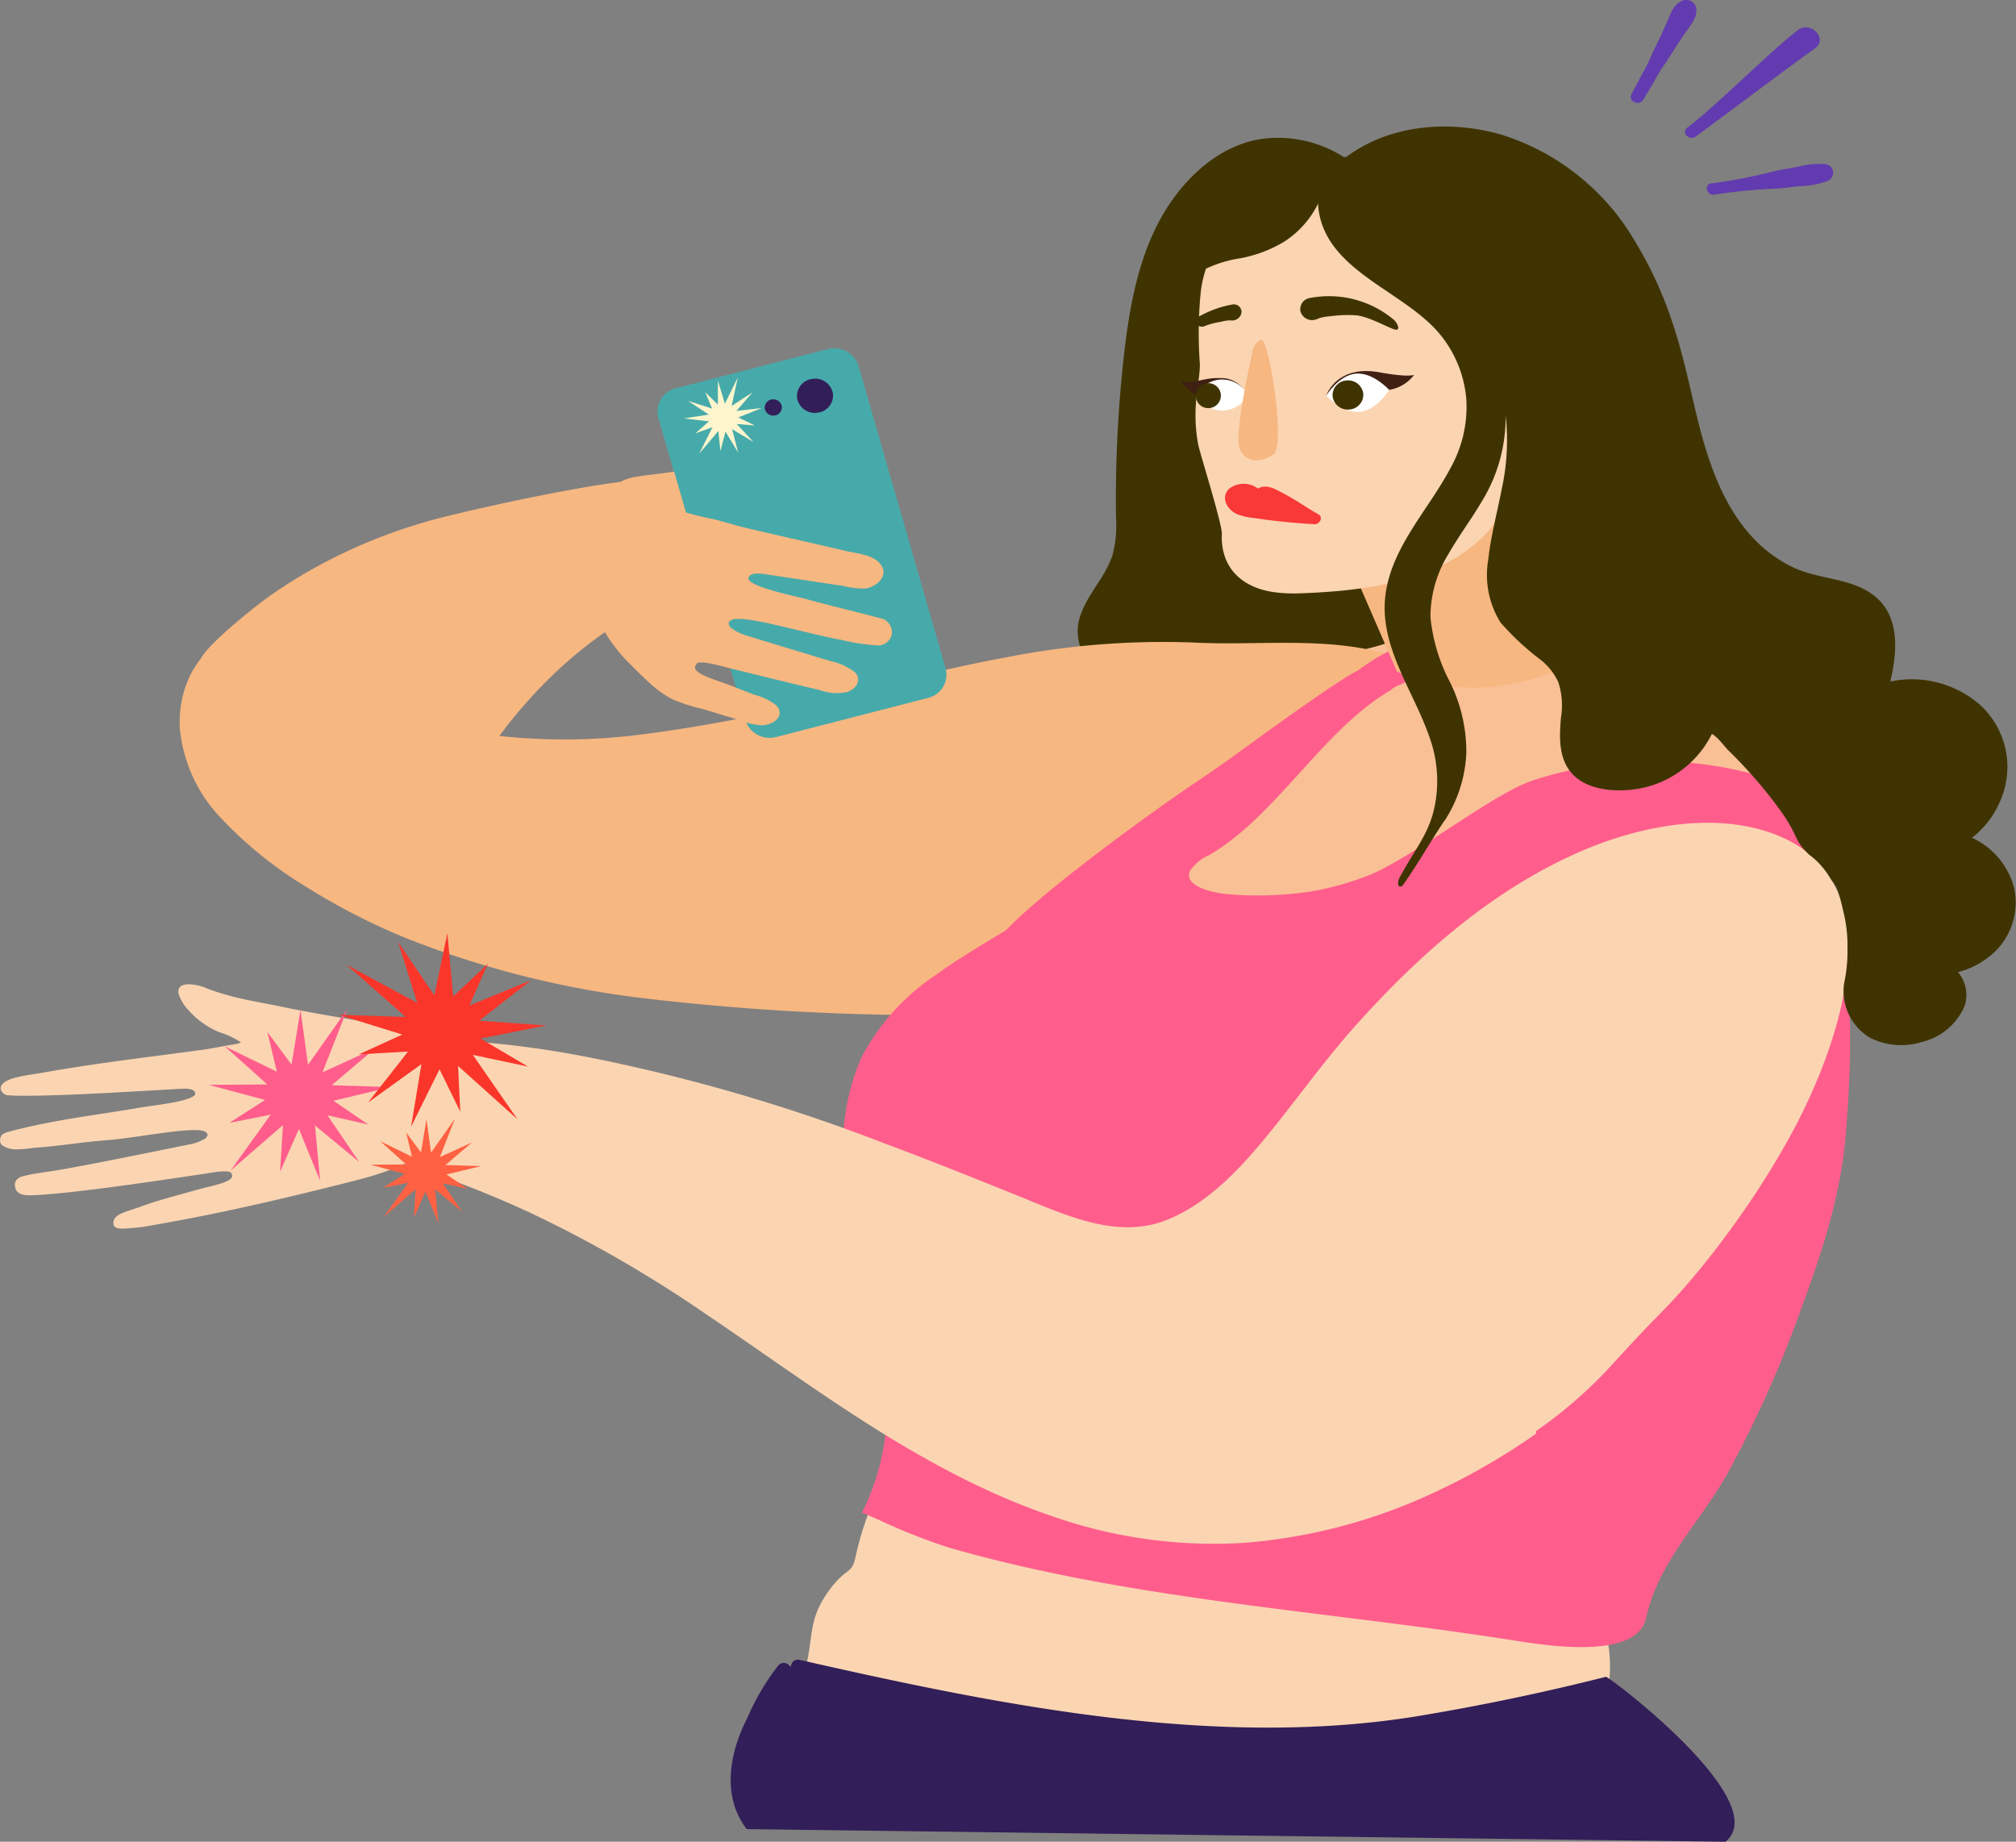 <svg xmlns="http://www.w3.org/2000/svg" width="188.291" height="171.996" viewBox="0 0 188.291 171.996">
  <rect x="0" y="0" width="188.291" height="171.996" fill="#808080" stroke="none"/>
  <g id="Group_8588" data-name="Group 8588" transform="translate(20893.658 14492.285)">
    <path id="Path_5777" data-name="Path 5777" d="M265.406,82.309c.4,4.481,6.33,4.262,9.327,4.236a41.664,41.664,0,0,0,7.273-.709c1.9-.353,12.758,1.236,14.166-.312,1.475-1.621-2.332-5.967-2.333-8.093,0-2.645-5.1-5.392-5.345-8.019a46.112,46.112,0,0,1,.742-14.12,42.828,42.828,0,0,1,5.1-12.916.616.616,0,0,0-.414-.931,11.617,11.617,0,0,0-1.553-2.041,11.423,11.423,0,0,0-9.739-3.451c-3.774.539-6.937,3.3-9,6.611-2.431,3.905-3.334,8.623-3.873,13.207a120.976,120.976,0,0,0-.787,15.576,10.647,10.647,0,0,1-.367,3.623,12.013,12.013,0,0,1-1.315,2.46c-.908,1.433-2.045,3.046-1.882,4.88" transform="translate(-21058.396 -14515.271)" fill="#3f3401"/>
    <path id="Path_5778" data-name="Path 5778" d="M200.249,411.228a80.575,80.575,0,0,0,18.445,6.35,82.5,82.5,0,0,0,17.233,1.825,96.794,96.794,0,0,0,18.161-1.928c3.049-.584,6.083-1.241,9.106-1.934a20,20,0,0,0,7.09-2.695,7.287,7.287,0,0,0,3.249-5.185c.216-1.905.042-5.4-1.66-6.544-3.626-3.692-9.5-4.008-14.509-4.069-6.219-.076-12.413-.291-18.605-.872q-9.5-.892-18.875-2.705c-3.144-.608-6.269-1.3-9.378-2.054a7.774,7.774,0,0,0-3.92-.258c-1.157.33-1.485-.8-1.991.212a28.589,28.589,0,0,0-1.476,4.817c-.339,1.529-.916.867-2.495,3.083-1.847,2.592-1.408,3.926-2.087,6.984a28.814,28.814,0,0,0,1.714,4.974" transform="translate(-21016.896 -14742.955)" fill="#fbd5b2"/>
    <path id="Path_5779" data-name="Path 5779" d="M285.35,182.222a3.046,3.046,0,0,0,1.153,2.141c1.243,1.085-1.077,6.89.563,7.011,4.037.3,13.89,1.121,17.765.1,4-1.054,8.958-7.947,12.872-9.259s5.151-4.006,9.261-4.569a36.495,36.495,0,0,1,7.067-.267,16.486,16.486,0,0,1,5.585,1.113c.179.192.361.382.536.579.384.431,1.248.332,1.139-.126.115-.216-.894-1.334-1.081-1.42-.41-.437-.752-.729-1.185-1.146a38.4,38.4,0,0,0-9.278-6.546,40.92,40.92,0,0,0-10.9-3.7,40.376,40.376,0,0,0-5.777-.663q-1.461-.06-2.923-.009a8.694,8.694,0,0,0-3.185.546c-1.775.771-4.323.814-5.351,2.259-1.125,1.582-10.133,10-13.99,12.034-.494.261-.989.524-1.469.808a1.374,1.374,0,0,0-.8,1.115" transform="translate(-21070.785 -14598.363)" fill="#f9c095"/>
    <path id="Path_5780" data-name="Path 5780" d="M47.921,165.711a5.31,5.31,0,0,1,4.735-.526,18.044,18.044,0,0,1,2.562,1.262q1.305.71,2.614,1.413,5.176,2.779,10.414,5.455c.412.211.826.419,1.239.629a.5.5,0,0,1,.459-.118,56.147,56.147,0,0,0,17.33.484,137.643,137.643,0,0,0,17.274-3.336c5.643-1.38,11.268-2.847,16.993-3.9a75.423,75.423,0,0,1,17.513-1.357c6.016.306,12.845-.652,18.517,1.272.551.187-4.185,5.51-6.825,7-1.338.756-3.045,1.324-4.342,2.139-1.264.8-2.521,1.605-3.83,2.334-1.215.677-2.492,1.226-3.763,1.8a11.542,11.542,0,0,0-2.78,1.534,3.965,3.965,0,0,0-1.4,2.715,7.676,7.676,0,0,0,.471,3.164,12.538,12.538,0,0,0,1.634,3.177c.071.1.145.2.22.3q-2.021,1.348-4.067,2.663c-3.192,2.063-6.4,4.323-10.126,5.438a34.729,34.729,0,0,1-11.122.988.488.488,0,0,1-.416.244,226.11,226.11,0,0,1-24.023-1.6,88.505,88.505,0,0,1-21.687-5.513,60.693,60.693,0,0,1-9.474-4.852,37.545,37.545,0,0,1-7.881-6.346,14,14,0,0,1-3.906-8.425c-.173-2.992.934-6.308,3.675-8.04" transform="translate(-20921.113 -14597.991)" fill="#f7b781"/>
    <path id="Path_5781" data-name="Path 5781" d="M49.322,142.654a3.691,3.691,0,0,1,.144-.612c-.223-.19-.276-.437.014-.886.921-1.422,4.776-4.536,6.17-5.527a45.751,45.751,0,0,1,4.616-2.88,50.214,50.214,0,0,1,10.212-4.175c3.564-1.019,18.888-4.453,22.542-3.947-.033.527-.569,3.429-.551,3.957a70.527,70.527,0,0,0,.942,7.151c-.232.061-.465.127-.695.2a19.461,19.461,0,0,0-4.664,2.325,40.579,40.579,0,0,0-7.995,6.894q-.86.947-1.664,1.937c-.456.561-.88,1.145-1.328,1.712-.272.344-.551.687-.845,1.019a10.722,10.722,0,0,1-5.993,3.672,26.348,26.348,0,0,1-4.236.668,33.736,33.736,0,0,1-4.644.164,13.237,13.237,0,0,1-7.081-2.335,12.231,12.231,0,0,1-4.221-5.182,8.057,8.057,0,0,1-.723-4.156" transform="translate(-20924.242 -14572.164)" fill="#f7b781"/>
    <path id="Path_5782" data-name="Path 5782" d="M282.7,264.595c-.884,4.143-10,2.489-12.821,2.05-17.336-2.7-35.458-3.749-52.312-8.6a55.274,55.274,0,0,1-6.507-2.575q-.8-.346-1.6-.69a22.308,22.308,0,0,0,2.336-9.3c.2-7.9-3.474-15.309-4-23.14a20.234,20.234,0,0,1,1.659-10.16,20.844,20.844,0,0,1,6.877-7.6c2.807-2.028,5.868-3.718,8.82-5.546,2.972-1.84,5.9-3.754,8.677-5.847q1.514-1.139,2.971-2.362a2.634,2.634,0,0,1,.887-1.554,12.533,12.533,0,0,1,2.173-1.41l2.529-1.477,10.118-5.909,5.749-3.358a.519.519,0,0,1,.538.888c-6.3,3.682-10.6,11.69-16.908,15.372a4.2,4.2,0,0,0-1.761,1.411c-.76,1.549,2.269,2.094,3.229,2.214a33.35,33.35,0,0,0,7.837-.2,27.338,27.338,0,0,0,5.78-1.614c4.264-1.832,11.33-7.463,15.057-8.757a36.276,36.276,0,0,1,20.826-.586,55.986,55.986,0,0,1,3.583,5c4.449,6.994,6.19,13.24,4.885,28.8-.47,5.6-2.234,10.926-4.184,16.2a107.322,107.322,0,0,1-6.909,15.4c-2.524,4.456-6.438,8.245-7.528,13.349" transform="translate(-21022.607 -14605.803)" fill="#ff5e8c"/>
    <path id="Path_5783" data-name="Path 5783" d="M16.663,256.98a3.866,3.866,0,0,0,.892,1.537,7.767,7.767,0,0,0,2.989,2.136,7.1,7.1,0,0,1,1.942.919c.018.084-.556.187-.744.215-.578.086-2,.368-2.584.449-1.052.147-1.441.2-2.494.336-2.16.285-3.974.517-6.132.816s-4.1.591-6.24.971c-.988.175-1.613.23-2.755.49C.9,264.992-.2,265.414.115,266.1a.925.925,0,0,0,.523.407c.552.051,1.11.055,1.665.057.785,0,1.57-.015,2.355-.038q1.384-.04,2.766-.1,1.448-.064,2.9-.142,1.374-.073,2.748-.152l2.32-.133c.537-.031,1.074-.062,1.612-.087.4-.019,1.127-.027,1.231.4.178.737-3.98,1.156-5.032,1.34-4.009.7-8.273,1.152-12.474,2.3-.355.1-.637.233-.7.593-.1.536.163.662.537.843.756.367,2.079.074,2.847.02,2.123-.151,4.278-.522,6.545-.691,2.751-.2,8.448-1.393,9.249-.773.2.158.282.286-.015.6a4.33,4.33,0,0,1-1.613.584c-4.3.883-9.822,1.994-12.3,2.406-1.146.191-2.009.263-3.077.528-.418.1-.992.393-.755,1.157.245.788,1.359.648,2.144.608,1.036-.054,2.428-.2,3.457-.315,4.5-.521,7.476-.993,11.789-1.62.68-.1,2.794-.538,2.8-.011.427.735-1.9,1.075-3.276,1.477-1.536.447-3.588.949-5.08,1.515-1.13.429-2.505.674-2.659,1.349-.147.643.265.768.941.747a18.637,18.637,0,0,0,2.187-.225c6.609-1.133,12.411-2.49,18.9-4.125,2.709-.684,6.691-1.761,8.23-4.225,1.568-2.509,2.906-5.407-2.215-9.345-.812-.624-2.58-.906-3.535-1.224-.151-.05-5.515-.869-8.813-1.572-1.427-.3-2.97-.553-4.386-.9-.727-.181-1.745-.49-2.448-.744a4.626,4.626,0,0,0-1.944-.46c-.612.045-.936.27-.871.842" transform="translate(-20893.658 -14656.518)" fill="#fbd5b2"/>
    <path id="Path_5784" data-name="Path 5784" d="M245.138,196.166c2.241-3.3,13.955-11.729,17.265-14.013,1.658-1.144,3.346-2.251,4.973-3.436,1.683-1.226,9.536-6.976,11.6-7.982a19.838,19.838,0,0,1,3.542-2.132c.967.079,1.948.122,2.909.246a1.941,1.941,0,0,1,1.767,1.109c.083.227-4.574,2.2-4.757,2.324a3.819,3.819,0,0,1-1.612.512,6.694,6.694,0,0,0-1.753.513c-1.187.54-2.311,1.228-3.44,1.866q-1.191.672-2.365,1.375a8.066,8.066,0,0,1-1.62,1.7,7.481,7.481,0,0,1-2.911,1.318c-.2.042-10.289,6.256-14.274,11.257-.355.446-9.664,5.853-9.317,5.343" transform="translate(-21045.818 -14600.395)" fill="#ff5e8c"/>
    <path id="Path_5785" data-name="Path 5785" d="M350.5,106.389l9.725,17.906s-1.646,4.756-9.319,7.195-13.1-.574-13.1-.574l-3.789-8.722Z" transform="translate(-21100.996 -14560.502)" fill="#f7b781"/>
    <path id="Path_5786" data-name="Path 5786" d="M294.656,71.63c-.665-3.624.221-5.864.154-7.582a39.014,39.014,0,0,1,.07-6.45,10.471,10.471,0,0,1,1.912-5.1c3.107-3.8,6.132-4.931,7.864-5.161,9.406-1.246,16.083.98,23.351,6.632a14.186,14.186,0,0,1,.687,2.823,8.251,8.251,0,0,1-.073,2.487,5.614,5.614,0,0,0-.38,1.932c.1.512.628.646,1.1.726.575.1,1.176.136,1.739.29,1.137.311,1.915.737,2.046,1.776a7.343,7.343,0,0,1-1.152,3.941c-.266.509-2.668,5.232-4.723,4.693-1.564-.409-1.021-3.5-1.438-2.388-.2.527-.336,1.071-.525,1.6-.291.821-.63,1.626-.964,2.432a31.975,31.975,0,0,1-1.812,4.43,6.887,6.887,0,0,1-.822,1.1c-4.3,4.684-11.577,5.549-17.759,5.747a13.585,13.585,0,0,1-1.948-.086c-3.11-.349-5.261-2.216-5.114-5.482.04-.894-2.072-7.585-2.215-8.369" transform="translate(-21076.408 -14522.426)" fill="#fbd5b2"/>
    <path id="Path_5787" data-name="Path 5787" d="M321.017,77.275a9.421,9.421,0,0,1,7.9,2.014c.285.24.621.877.259.936s-2.4-1.19-3.741-1.345a11.637,11.637,0,0,0-2.432.087,4.022,4.022,0,0,0-1.082.192c-.091.035-.176.077-.263.117-.04.008-.08.013-.121.022a1.128,1.128,0,0,1-1.328-.766,1.048,1.048,0,0,1,.81-1.256" transform="translate(-21092.4 -14541.717)" fill="#3f3401"/>
    <path id="Path_5788" data-name="Path 5788" d="M295.142,81.313c-.1-.02-.322-.018-.388-.183-.053-.133-.224-.564-.03-.682a9.842,9.842,0,0,1,3.294-1.214.724.724,0,0,1,.833.659.868.868,0,0,1-.78.832l-.09.013c-.07-.006-.139-.014-.21-.017a3.1,3.1,0,0,0-.806.125,7.288,7.288,0,0,0-1.568.409.434.434,0,0,1-.256.057" transform="translate(-21076.549 -14543.086)" fill="#3f3401"/>
    <path id="Path_5789" data-name="Path 5789" d="M302.783,128.759a6.461,6.461,0,0,0,1.692.375q.917.137,1.838.245,1.842.216,3.7.319c.493.028.877-.641.38-.922-1.079-.609-2.082-1.334-3.184-1.909-.755-.394-1.619-.977-2.461-.5a2.222,2.222,0,0,0-2.711.037c-.8.813-.167,1.938.749,2.35" transform="translate(-21080.916 -14573.028)" fill="#f93838"/>
    <path id="Path_5790" data-name="Path 5790" d="M326.623,98.87s.935-2.908,4.99-2.164c2.657.487,3.212.235,3.212.235a3.66,3.66,0,0,1-2.336,1.4c-1.632.307-5.866.529-5.866.529" transform="translate(-21096.406 -14554.216)" fill="#3f2013"/>
    <path id="Path_5791" data-name="Path 5791" d="M296.932,100.053a2.564,2.564,0,0,0-2.545-1.645c-1.6-.062-2.652.664-3.663.257,0,0,1.128,1.486,2.02,1.523" transform="translate(-21074.123 -14555.382)" fill="#3f2013"/>
    <path id="Path_5792" data-name="Path 5792" d="M326.627,99.28s1.134-1.9,2.753-2.046,3.112,1.518,3.112,1.518-1.134,1.9-2.753,2.046-3.112-1.518-3.112-1.518" transform="translate(-21096.408 -14554.626)" fill="#fff"/>
    <path id="Path_5793" data-name="Path 5793" d="M328.163,100.507a1.383,1.383,0,0,1,1.295-1.483,1.418,1.418,0,0,1,1.567,1.225,1.383,1.383,0,0,1-1.295,1.483,1.418,1.418,0,0,1-1.567-1.225" transform="translate(-21097.357 -14555.776)" fill="#3f3401"/>
    <path id="Path_5794" data-name="Path 5794" d="M329.38,97.234c-1.619.146-2.753,2.046-2.753,2.046s1.492,1.664,3.111,1.518,2.753-2.046,2.753-2.046a4.7,4.7,0,0,0-2.909-1.527c-.068,0-.135,0-.2.009" transform="translate(-21096.408 -14554.626)" fill="none"/>
    <path id="Path_5795" data-name="Path 5795" d="M294.7,100.229a2.685,2.685,0,0,1,4.766-.007,2.685,2.685,0,0,1-4.766.007" transform="translate(-21076.59 -14555.622)" fill="#fff"/>
    <path id="Path_5796" data-name="Path 5796" d="M294.525,101.189a1.164,1.164,0,1,1,1.164,1.1,1.132,1.132,0,0,1-1.164-1.1" transform="translate(-21076.482 -14556.461)" fill="#3f3401"/>
    <path id="Path_5797" data-name="Path 5797" d="M297.08,98.778a3.6,3.6,0,0,0-2.38,1.451,2.684,2.684,0,0,0,4.765-.006,3.6,3.6,0,0,0-2.383-1.445h0" transform="translate(-21076.59 -14555.622)" fill="none"/>
    <path id="Path_5798" data-name="Path 5798" d="M306.288,89.613s-1.767,7.7-1.171,9.019,1.9,1.273,3.126.521-.415-11.175-1.182-10.725a1.489,1.489,0,0,0-.773,1.185" transform="translate(-21082.98 -14548.977)" fill="#f7b781"/>
    <path id="Path_5799" data-name="Path 5799" d="M66.058,237.938q.191-1.313.382-2.626a.545.545,0,0,1,.55-.5.6.6,0,0,1,.368.149.581.581,0,0,1,.1-.023,91.771,91.771,0,0,1,28.475,1.136,165.91,165.91,0,0,1,27.406,7.975c4.443,1.657,8.842,3.419,13.229,5.2,4.175,1.7,8.862,3.82,13.387,1.954,3.96-1.633,7-5.042,9.574-8.211,2.64-3.251,5.053-6.653,7.85-9.789,5.894-6.609,12.884-12.848,21.3-16.45,5.292-2.265,12.184-3.65,17.787-1.58,11.877,4.388,5.97,20.13,1.816,27.832-1.1,2.037-2.3,4.023-3.584,5.96q-1.8,2.714-3.807,5.3c-1.149,1.477-2.349,2.92-3.618,4.306-.579.633-1.183,1.244-1.785,1.857-1.2,1.224-2.356,2.488-3.525,3.739a41.927,41.927,0,0,1-7.608,6.777.132.132,0,0,0,.021.232,61.388,61.388,0,0,1-9.752,5.611,51.312,51.312,0,0,1-17.492,4.613,45.658,45.658,0,0,1-17.994-2.484c-12.153-4.137-22.165-12.024-32.556-19.019a117.233,117.233,0,0,0-16.453-9.439,102.1,102.1,0,0,0-18.092-6.322q-2.253-.558-4.533-1.014a.436.436,0,0,1-.385-.415,2.583,2.583,0,0,1-.371-.285,3.062,3.062,0,0,1-.914-2.059,10.851,10.851,0,0,1,.217-2.425" transform="translate(-20934.52 -14629.604)" fill="#fbd5b2"/>
    <path id="Path_5800" data-name="Path 5800" d="M56.861,264.788l.888,3.714-4.871-2.376,3.979,3.565-5.48.038,5.274,1.408-3.344,2.145,3.872-.775-3.765,5.243,4.906-4.262-.27,4.357,1.762-3.99,1.981,4.834-.479-5.165,4.129,3.41-2.962-4.362,3.8.859-3.239-2.216,5.311-1.278-5.477-.172,4.076-3.466-4.935,2.256,2.313-5.9-3.668,5.2-.7-5.142-.841,5.123Z" transform="translate(-20925.551 -14660.7)" fill="#ff5e8c"/>
    <path id="Path_5801" data-name="Path 5801" d="M94.556,292.448l.541,2.261-2.966-1.447,2.423,2.171-3.337.023,3.212.857-2.036,1.306,2.357-.472-2.293,3.192,2.987-2.595L95.28,300.4l1.073-2.429,1.206,2.944-.292-3.145,2.514,2.076-1.8-2.656,2.316.523-1.972-1.349,3.234-.778-3.335-.1,2.481-2.11-3,1.373,1.408-3.591-2.233,3.169-.426-3.131-.512,3.119Z" transform="translate(-20950.279 -14678.971)" fill="#ff6142"/>
    <path id="Path_5802" data-name="Path 5802" d="M173.018,126.96l14.147-3.644a2.223,2.223,0,0,0,1.658-2.742l-8.133-28.262a2.379,2.379,0,0,0-2.9-1.568l-14.147,3.644a2.223,2.223,0,0,0-1.658,2.742l8.134,28.262a2.379,2.379,0,0,0,2.9,1.568" transform="translate(-20994.158 -14550.42)" fill="#47aaaa"/>
    <path id="Path_5803" data-name="Path 5803" d="M85.265,254.206l4.593-.261-3.735,4.76,4.988-3.588-.969,5.857L92.8,255.6l1.94,3.967-.208-4.277,5.556,4.989-4.175-6.025,5.147,1.094-4.432-2.618,6.132-1.22-6.248-.443,4.83-3.776-5.751,2.354,1.728-3.9-3.242,3.047-.541-5.906L92.314,248.7l-3.38-4.992,1.777,5.685-6.607-3.56,5.528,4.878-6.262-.2,5.955,1.846Z" transform="translate(-20945.408 -14648.026)" fill="#fa362b"/>
    <path id="Path_5804" data-name="Path 5804" d="M154.02,126.563a24.539,24.539,0,0,0,2.59.626c.634.157,2.189.622,2.824.773,1.156.275,1.583.371,2.741.637,2.375.544,4.371.993,6.741,1.554,1.106.261,2.676.344,3.34,1.335s-.382,2-1.445,2.171a7.487,7.487,0,0,1-2.083-.234q-1.527-.224-3.053-.456l-2.576-.391c-.6-.09-1.193-.181-1.791-.265-.443-.062-1.257-.147-1.436.324-.308.811,4.283,1.713,5.433,2.029,2.325.639,4.742,1.207,7.174,1.856a1.376,1.376,0,0,1,.742,1.536,1.338,1.338,0,0,1-1.439.912,18.234,18.234,0,0,1-3.295-.522c-3.048-.515-9.247-2.443-10.235-1.829-.251.156-.357.293-.072.683a4.674,4.674,0,0,0,1.719.824q2.178.67,4.359,1.331,1.089.33,2.179.658l1.062.318a5.78,5.78,0,0,1,2.261,1.024,1.02,1.02,0,0,1,.328.534c.119.63-.433,1.145-1.026,1.346a4.706,4.706,0,0,1-2.583-.2q-1.369-.318-2.734-.649c-1.889-.456-3.776-.925-5.664-1.385-.747-.182-3.048-.894-3.134-.3-.586.783,1.963,1.406,3.448,2,.689.276,1.385.538,2.079.805a5.332,5.332,0,0,1,1.964.958,1.023,1.023,0,0,1,.331.664c.019.775-.929,1.174-1.619,1.21a7.3,7.3,0,0,1-2.437-.58q-1.514-.446-3.021-.915a17.729,17.729,0,0,1-2.9-.92,9.621,9.621,0,0,1-1.4-.885c-.463-.357-.886-.76-1.309-1.158-.405-.382-.8-.771-1.189-1.171a14.55,14.55,0,0,1-3.6-5.5,9.362,9.362,0,0,1-.367-3.31,13.637,13.637,0,0,1,.589-3.429c1.85-5.933,1.919-4.991,7.4-5.825" transform="translate(-20983.609 -14570.989)" fill="#f7b781"/>
    <path id="Path_5805" data-name="Path 5805" d="M425.477,7.381c-2.591,1.974-7.709,7.164-10.327,9.105-.6.446.2,1.269.8.83,2.651-1.948,8.47-6.336,11.149-8.251,1.228-.877-.41-2.606-1.619-1.685" transform="translate(-21151.225 -14496.849)" fill="#633bb0"/>
    <path id="Path_5806" data-name="Path 5806" d="M431.479,42.655a7.677,7.677,0,0,0-2.6.229c-.906.163-1.818.3-2.707.536a47.119,47.119,0,0,1-5.426,1.027c-.729.1-.453,1.161.272,1.053a50.94,50.94,0,0,1,5.487-.553c.845-.035,1.687-.152,2.527-.246a7.95,7.95,0,0,0,2.635-.5.832.832,0,0,0-.185-1.546" transform="translate(-21154.564 -14519.605)" fill="#633bb0"/>
    <path id="Path_5807" data-name="Path 5807" d="M402.785,9.31c.415-.72.854-1.427,1.254-2.153s.919-1.391,1.356-2.106c.411-.672.847-1.322,1.294-1.973.467-.681,1.132-1.407,1.038-2.258a.951.951,0,0,0-1.432-.7c-.762.391-1.005,1.262-1.326,1.978-.339.757-.673,1.509-1.048,2.251-.353.7-.612,1.43-1,2.114-.43.766-.825,1.549-1.242,2.321-.361.67.723,1.181,1.1.522" transform="translate(-21142.953 -14492.284)" fill="#633bb0"/>
    <path id="Path_5808" data-name="Path 5808" d="M196.281,100.4a1.676,1.676,0,0,0,1.922,1.334,1.609,1.609,0,0,0,1.41-1.819,1.675,1.675,0,0,0-1.922-1.334,1.609,1.609,0,0,0-1.41,1.819" transform="translate(-21015.484 -14555.481)" fill="#321e58"/>
    <path id="Path_5809" data-name="Path 5809" d="M188.329,104.818a.8.8,0,0,0,.916.635.766.766,0,0,0,.671-.866.8.8,0,0,0-.916-.635.767.767,0,0,0-.671.866" transform="translate(-21010.557 -14558.934)" fill="#321e58"/>
    <path id="Path_5810" data-name="Path 5810" d="M170.4,99.613l.638,1.532-2.247-.713,1.948,1.276-2.339.357,2.352.274-1.28,1.124,1.6-.572-1.245,2.474,1.8-2.126.187,1.879.476-1.814,1.182,1.943-.564-2.177,2,1.2-1.569-1.68,1.685.131-1.538-.746,2.181-.876-2.353.267,1.5-1.734-1.952,1.27.579-2.664-1.206,2.452-.656-2.154,0,2.242Z" transform="translate(-20998.188 -14555.275)" fill="#fef5cd"/>
    <path id="Path_5811" data-name="Path 5811" d="M154.887,447.8c-3.142-4.108-.418-9.453.039-10.33a22.208,22.208,0,0,1,2.913-4.952.667.667,0,0,1,1.119.147l.125-.286a.622.622,0,0,1,.738-.388c18.329,4.155,38.921,8.409,58.045,5.207q8.7-1.457,17.273-3.622c.205-.1,15.759,11.649,11.171,15.4" transform="translate(-20978.807 -14769.265)" fill="#321e58"/>
    <path id="Path_5812" data-name="Path 5812" d="M324.2,39.637a1.488,1.488,0,0,0,.133.395.547.547,0,0,0-.009.122c.374,6.063,7.559,7.9,11.13,11.884a10.94,10.94,0,0,1,2.722,6.37,11.683,11.683,0,0,1-1.473,6.416c-2.04,3.867-5.411,7.265-6.056,11.686-.708,4.854,2.547,9.009,4.073,13.411a11.956,11.956,0,0,1,.4,6.95c-.582,2.284-1.743,3.569-3.164,6.187-.352.647-.043,1.223.379.615,1.529-2.207,2.277-3.622,3.745-5.828a.636.636,0,0,0,.084-.1,12.584,12.584,0,0,0,2.014-6.308,14.672,14.672,0,0,0-1.5-6.561,16.433,16.433,0,0,1-1.85-6.13A11.229,11.229,0,0,1,336.5,72.87c.974-1.7,2.165-3.277,3.152-4.969a14.947,14.947,0,0,0,2.194-8.022,21.25,21.25,0,0,1-.357,6.89c-.426,2.215-1.028,4.414-1.269,6.657a8.358,8.358,0,0,0,1.161,5.844,25.077,25.077,0,0,0,3.839,3.549A5.9,5.9,0,0,1,346.76,84.8a7.029,7.029,0,0,1,.255,3.348c-.149,1.82-.262,3.925,1.169,5.359,1.324,1.327,3.636,1.57,5.454,1.36a9.477,9.477,0,0,0,7.472-5.2c.415.114,1.2,1.2,1.5,1.491a43.708,43.708,0,0,1,4.981,5.767c1.636,2.321,1.143,2.628,2.6,4.009a7.134,7.134,0,0,1,2.007,2.251c.595.844.669.7,1.264,3.376a12.945,12.945,0,0,1,.316,3.1,14.6,14.6,0,0,1-.316,3.3,5.064,5.064,0,0,0,2.4,5.064,6.443,6.443,0,0,0,4.792.426,5.827,5.827,0,0,0,4.054-3.357,3.3,3.3,0,0,0-.614-3.19,7.447,7.447,0,0,0,2.631-1.231,6.408,6.408,0,0,0,2.63-6.558,7.1,7.1,0,0,0-3.948-4.753,8.576,8.576,0,0,0,2.652-3.483A7.851,7.851,0,0,0,386.212,87a9.648,9.648,0,0,0-8.437-2.227c.071-.3.137-.6.195-.9.454-2.369.524-5.2-1.513-6.964-2.128-1.847-5.3-1.619-7.779-2.812-5.516-2.655-7.64-8.634-8.932-13.953-.717-2.95-1.319-5.922-2.29-8.812a36.664,36.664,0,0,0-3.513-7.652,22.085,22.085,0,0,0-12.549-10c-4.87-1.38-10.4-.922-14.453,2.119-.026-.019-.054-.034-.081-.052-.165.206-.339.406-.513.606-.174.152-.348.3-.517.462a10.5,10.5,0,0,0-1.2,1.255,1.98,1.98,0,0,0-.435,1.564" transform="translate(-21094.883 -14513.407)" fill="#3f3401"/>
    <path id="Path_5813" data-name="Path 5813" d="M291.081,52.051a.619.619,0,0,0,.815.209,11.436,11.436,0,0,1,4.2-1.52,12.367,12.367,0,0,0,4.1-1.535,8.92,8.92,0,0,0,4.082-6.7.491.491,0,0,0-.084-.333.565.565,0,0,0-.561-.632c-3.568-.149-7.338.2-10.231,2.373-2.544,1.912-3.8,5.276-2.314,8.142" transform="translate(-21073.947 -14518.898)" fill="#3f3401"/>
  </g>
</svg>
